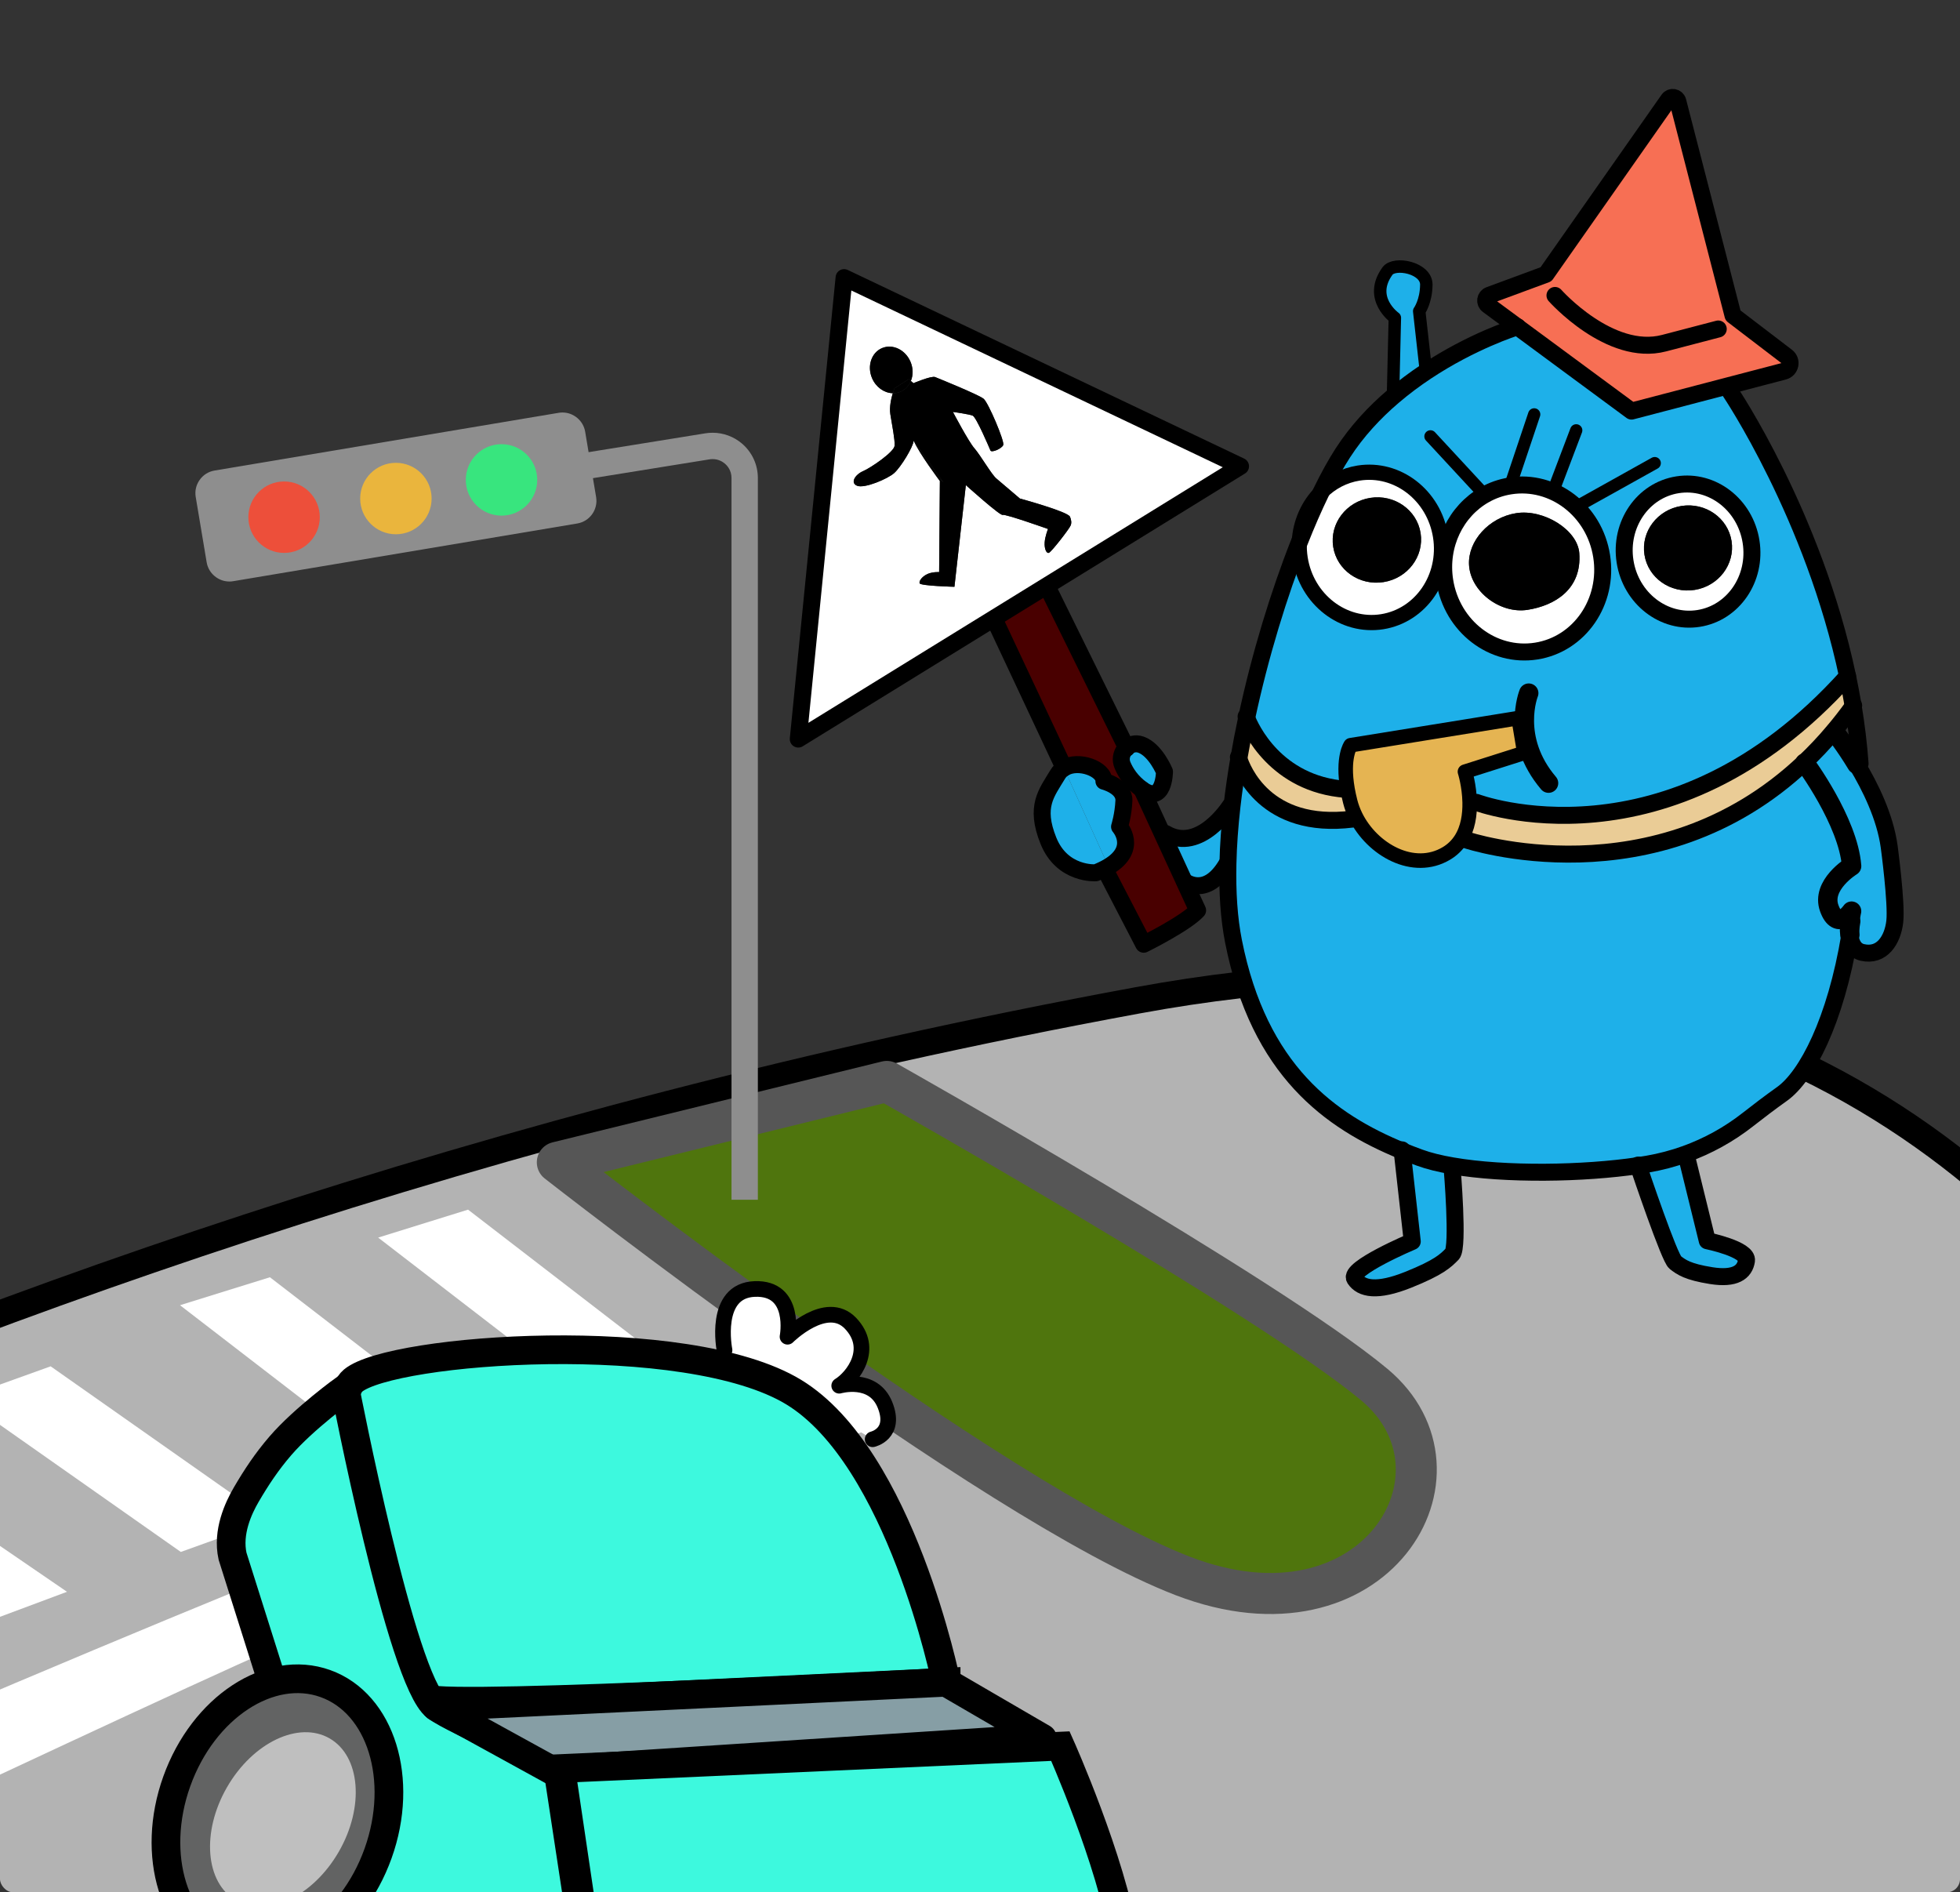 <?xml version="1.0" encoding="UTF-8"?><svg id="_圖層_2" xmlns="http://www.w3.org/2000/svg" xmlns:xlink="http://www.w3.org/1999/xlink" viewBox="0 0 1087.09 1049.45"><rect x="0" y="0" width="1087.09" height="1049.45" fill="#333333" stroke="none"/><defs><style>.cls-1{fill:#ed4f3a;}.cls-2{stroke-width:6.8px;}.cls-2,.cls-3,.cls-4,.cls-5,.cls-6,.cls-7,.cls-8,.cls-9,.cls-10,.cls-11,.cls-12{stroke:#000;}.cls-2,.cls-5,.cls-6,.cls-8,.cls-9,.cls-10,.cls-11,.cls-13,.cls-12{stroke-linecap:round;stroke-linejoin:round;}.cls-2,.cls-6,.cls-9,.cls-10,.cls-14,.cls-11,.cls-15,.cls-12{fill:none;}.cls-16,.cls-8{fill:#fff;}.cls-3{fill:#3df9de;}.cls-3,.cls-4,.cls-5{stroke-width:15.91px;}.cls-3,.cls-4,.cls-7{stroke-miterlimit:10;}.cls-4{fill:#626363;}.cls-17{fill:#eab53d;}.cls-18{fill:#eacc96;}.cls-19{fill:#bfbfbf;}.cls-5{fill:#869ea5;}.cls-20{fill:#490000;}.cls-6{stroke-width:10.76px;}.cls-7{fill:#b3b3b3;stroke-width:14.73px;}.cls-8{stroke-width:8.68px;}.cls-21{fill:#f76f54;}.cls-22{fill:#1eb0e9;}.cls-23{fill:#8e8e8e;}.cls-9{stroke-width:8.45px;}.cls-24{fill:#e5b452;}.cls-10{stroke-width:8.07px;}.cls-11{stroke-width:9.42px;}.cls-13{fill:#4f750d;stroke:#565656;stroke-width:22.76px;}.cls-15{clip-path:url(#clippath);}.cls-25{fill:#38e57e;}.cls-12{stroke-width:6.91px;}</style><clipPath id="clippath"><rect class="cls-14" width="1087.09" height="1049.45" rx="7.39" ry="7.39"/></clipPath></defs><g id="_前言"><g class="cls-15"><path class="cls-7" d="m-566.08,998.92S-95.82,688.68,630.8,554.79c621.55-114.53,690.7,543.74,690.7,543.74l-1721.03,486.59-166.55-586.19Z"/><path class="cls-16" d="m-272.98,1058.52c29.39-19.59,435.97-192.68,512.72-218.8,76.74-26.13,386.99-129,386.99-129l-4.9,34.29s-352.7,119.2-449.03,160.02c-77.39,32.79-437.6,204.11-437.6,204.11l-8.16-50.62Z"/><path class="cls-13" d="m491.85,599.74s211.61,119.15,270.39,168.13c58.78,48.99,0,146.96-106.14,106.14-106.14-40.82-346.98-229.42-346.98-229.42l182.72-44.85Z"/><path class="cls-23" d="m405.72,665.37v-400.28c0-4.22-2.31-6.81-3.69-7.98-1.1-.94-3.44-2.51-6.75-2.51-.57,0-1.15.05-1.72.14l-70.45,11.36-2.33-14.43,70.46-11.36c1.32-.21,2.67-.32,4-.32,5.95,0,11.73,2.13,16.27,5.99,5.61,4.78,8.83,11.74,8.83,19.11v400.28h-14.62Z"/><path d="m395.24,243.33c5.16,0,10.17,1.84,14.1,5.19,4.86,4.14,7.65,10.18,7.65,16.56v396.94h-7.93v-396.94c0-4.06-1.77-7.9-4.87-10.53-2.5-2.13-5.67-3.3-8.92-3.3-.75,0-1.51.06-2.25.18l-67.15,10.83-1.26-7.82,67.15-10.83c1.15-.18,2.32-.28,3.48-.28m0-6.69c-1.51,0-3.02.12-4.54.36l-73.76,11.9,3.39,21.04,73.76-11.9c.41-.07.81-.1,1.19-.1,2.2,0,3.78,1.03,4.58,1.71.94.8,2.51,2.57,2.51,5.44v403.63h21.31v-403.63c0-8.35-3.65-16.25-10.01-21.66-5.19-4.42-11.73-6.79-18.44-6.79h0Z"/><path class="cls-23" d="m127.18,322.49c-6.14,0-11.54-4.56-12.55-10.62l-6.08-36.28c-.56-3.33.22-6.7,2.2-9.47,1.98-2.78,4.91-4.61,8.24-5.17l190.91-32.02c.69-.12,1.4-.17,2.1-.17,6.14,0,11.54,4.56,12.55,10.62l6.08,36.28c1.16,6.92-3.52,13.49-10.44,14.65l-190.91,32.02c-.69.12-1.4.17-2.1.17Z"/><path d="m311.99,232.09c4.53,0,8.5,3.36,9.25,7.82l6.08,36.28c.85,5.1-2.6,9.94-7.69,10.79l-190.91,32.02c-.51.09-1.03.13-1.54.13-4.53,0-8.5-3.36-9.25-7.82l-6.08-36.28c-.41-2.45.17-4.93,1.63-6.98s3.61-3.4,6.07-3.81l190.91-32.02c.51-.09,1.03-.13,1.54-.13m0-6.69c-.87,0-1.76.07-2.65.22l-190.91,32.02c-8.71,1.46-14.65,9.79-13.19,18.5l6.08,36.28c1.31,7.83,8.16,13.41,15.85,13.41.87,0,1.76-.07,2.65-.22l190.91-32.02c8.71-1.46,14.65-9.79,13.19-18.5l-6.08-36.28c-1.31-7.83-8.16-13.41-15.85-13.41h0Z"/><circle class="cls-1" cx="157.56" cy="286.82" r="19.81"/><circle class="cls-17" cx="219.58" cy="276.48" r="19.81"/><circle class="cls-25" cx="278.16" cy="266.14" r="19.81"/><polygon class="cls-16" points="37.16 882.77 -11.76 901.04 -134.13 817.28 -85.2 799 37.16 882.77"/><polygon class="cls-16" points="149.42 843 100.28 860.67 -21.05 775.41 28.09 757.73 149.42 843"/><polygon class="cls-16" points="267.19 798.82 217.33 814.33 99.84 723.84 149.71 708.33 267.19 798.82"/><polygon class="cls-16" points="386.39 953.94 336.52 969.45 219.04 878.96 268.91 863.45 386.39 953.94"/><polygon class="cls-16" points="377.09 761.32 327.22 776.83 209.74 686.34 259.6 670.84 377.09 761.32"/><polygon class="cls-16" points="528.45 1064.97 478.58 1080.48 361.1 990 410.97 974.49 528.45 1064.97"/><path class="cls-8" d="m401.85,748.77s-6.58-33.08,16.77-33.93c23.35-.85,18.17,26.48,18.17,26.48,0,0,21.52-21.48,34.93-7.46,13.41,14.02,1.62,29.77-6.26,34.63,0,0,18.88-5.53,25.38,10.63,6.5,16.15-6.83,19.06-6.83,19.06"/><path class="cls-3" d="m524.75,932.94s-25.16-124.7-84.48-160.87c-59.32-36.17-222.95-24.3-244.42-6.44-21.47,17.87,27.75,170.77,41.1,176.51,13.35,5.74,287.8-9.21,287.8-9.21Z"/><path class="cls-3" d="m183.23,1076.01l-17.73-97.39-36.53-115.61c-2.91-13.33,3.16-26.5,7.62-34.14,5.58-9.54,11.26-18.16,18.9-27.03,13.15-15.26,35.93-31.68,35.93-31.68,0,0,31.17,161.71,50.51,176.32,10.39,7.84,67,31.68,67,31.68l12.37,81.24-138.06,16.6Z"/><polygon class="cls-5" points="241.92 946.49 306.09 981.76 578.2 964.03 524.75 932.94 241.92 946.49"/><path class="cls-3" d="m322.78,1059.95l-11.73-79.17,277.09-12.42s28.48,63.75,35.26,107.49c0,0-236.93-19.1-300.62-15.9Z"/><ellipse class="cls-4" cx="153.87" cy="1007.88" rx="78.82" ry="59.29" transform="translate(-846.85 812.81) rotate(-70.29)"/><ellipse class="cls-19" cx="156.93" cy="1008.98" rx="51.9" ry="35.79" transform="translate(-795.75 641.46) rotate(-60.06)"/></g><path class="cls-22" d="m1026,518.4c-.72-6.24.94-13.09.94-13.09,0,0-7.63,11.41-12.36-1.56-4.75-12.97,12.38-23.43,12.38-23.43-1.87-24.84-25.95-57.2-25.95-57.2l-.29-.31c5.54-5.25,11-10.98,16.28-17.29l.64.54s5.7,7.09,12.19,17.83c7.36,12.18,15.74,29.07,17.99,45.72,0,0,4.23,31.34,3.1,41.42-1.13,10.08-7.01,19.68-17.98,17.18-4.6-1.04-6.41-5.24-6.94-9.77v-.03Z"/><path class="cls-22" d="m908.63,646.42c-30.37,4.51-73.55,5.23-103.06.14-6.97-1.19-13.15-2.71-18.25-4.58-3.21-1.18-6.43-2.41-9.64-3.73-39.91-16.35-79.36-44.58-93.53-116.19-2.53-12.77-3.45-27.33-3.1-42.96.21-10.24,1-20.95,2.24-31.92.99-8.69,2.28-17.54,3.8-26.45,1.78,5.66,14.53,39.58,63.04,33.52l1.72-1.69c9.22,18.78,32.17,31.61,50.4,20.72,3.48-2.08,6.07-4.73,7.99-7.7l3.15.26s104.67,35.05,187.34-43.04l.29.31s24.08,32.36,25.95,57.2c0,0-17.12,10.45-12.38,23.43,4.73,12.97,12.36,1.56,12.36,1.56,0,0-1.67,6.85-.94,13.09v.03c-7.9,47.87-23.93,78.46-37.57,88.2-6.8,4.84-13.25,9.76-18.98,14.25-10.49,8.24-22.2,14.7-34.66,19.18-6.79,2.45-13.81,4.29-20.97,5.53-1.69.29-3.42.56-5.19.83Z"/><path class="cls-18" d="m1024.72,374.98c1.15,5.46,2.2,11.02,3.13,16.64-3.53,4.91-7.15,9.54-10.83,13.9-5.28,6.31-10.74,12.05-16.28,17.29-82.67,78.09-187.34,43.04-187.34,43.04l-3.15-.26c4-6.2,5.03-13.82,4.9-20.59h3.71s106.68,40.35,205.86-70.02Z"/><path class="cls-22" d="m772.61,219.92c6.07-5.2,12.31-9.81,18.44-13.88,25.26-16.75,48.68-24.22,50.53-24.79l63.33,46.73,53.86-14.09.89,3.44s46.26,68.54,65.05,157.66c-99.18,110.37-205.86,70.01-205.86,70.01h-3.71c-.19-9.33-2.62-17.02-2.62-17.02l32.93-10.46-3.21-19.28-93.12,15.06s-4.79,6.71-1.74,24.3l-1.02.17c-38.92-2.96-52.79-34.09-54.93-39.56,7.4-34.69,17.97-69.12,29.2-97.48-.14,2.95,0,5.97.48,9.01,3.59,22.76,23.93,38.47,45.43,35.09,21.5-3.39,36.03-24.6,32.44-47.36-3.59-22.77-23.93-38.47-45.43-35.09-8.17,1.29-15.32,5.14-20.86,10.68,4.1-8.41,8.15-15.77,12.07-21.82,7.89-12.19,17.62-22.57,27.84-31.3Zm65,49.55c-5.14.81-9.91,2.52-14.2,4.95-15.85,8.98-25.24,27.8-22.1,47.7,3.99,25.3,26.69,42.73,50.72,38.95,24.04-3.78,40.28-27.35,36.3-52.65s-26.69-42.73-50.72-38.95Zm104.48,73.51c19.3-3.04,32.33-22.1,29.11-42.57-3.22-20.47-21.48-34.6-40.77-31.56-19.3,3.03-32.32,22.09-29.11,42.56,3.22,20.48,21.49,34.61,40.77,31.57Z"/><path class="cls-21" d="m841.58,181.25l-16.26-11.99c-2.06-1.49-1.62-4.67.76-5.55l31.38-11.59,67.94-96.86c1.43-2.03,4.57-1.45,5.19.94l30.6,118.72,29.82,22.79c3.07,2.33,2.11,7.19-1.63,8.18l-30.61,8-53.86,14.09-63.33-46.73Z"/><path class="cls-22" d="m946.92,688.1s22.72,4.63,21.74,11.05c-.96,6.41-6.29,10.38-19.52,8.29-13.22-2.1-16.6-4.69-19.99-7.29-3.23-2.49-19.16-49.68-20.52-53.73,1.77-.27,3.5-.55,5.19-.83,7.16-1.24,14.18-3.09,20.97-5.53l1.01,2.83,11.11,45.21Z"/><path class="cls-16" d="m971.2,300.4c3.22,20.47-9.81,39.53-29.11,42.57-19.28,3.04-37.55-11.09-40.77-31.57-3.21-20.47,9.81-39.53,29.11-42.56,19.3-3.04,37.55,11.09,40.77,31.56Zm-31.3,26.75c13.33-2.11,22.5-14.23,20.49-27.09-2.03-12.85-14.49-21.57-27.82-19.47-13.35,2.09-22.52,14.23-20.49,27.07,2.01,12.86,14.47,21.59,27.82,19.48Z"/><path d="m960.39,300.07c2.01,12.86-7.15,24.98-20.49,27.09-13.35,2.11-25.81-6.62-27.82-19.48-2.03-12.85,7.14-24.98,20.49-27.07,13.33-2.11,25.79,6.62,27.82,19.47Z"/><path class="cls-16" d="m823.41,274.42c4.29-2.43,9.06-4.15,14.2-4.95,24.03-3.78,46.75,13.64,50.72,38.95s-12.26,48.87-36.3,52.65c-24.03,3.78-46.73-13.64-50.72-38.95-3.13-19.9,6.25-38.72,22.1-47.7Zm23.88,63.77c15.16-2.39,30.11-11.46,28.65-31.4-.95-13.03-19.83-24.6-35-22.21-15.16,2.39-26.77,15.43-26.18,28.49.68,15.02,17.35,27.51,32.52,25.12Z"/><path d="m875.94,306.8c1.46,19.93-13.49,29.01-28.65,31.4-15.18,2.39-31.84-10.1-32.52-25.12-.59-13.05,11.01-26.09,26.18-28.49,15.16-2.39,34.04,9.18,35,22.21Z"/><path class="cls-24" d="m842.24,398.22l3.21,19.28-32.93,10.46s2.44,7.69,2.62,17.03c.13,6.76-.9,14.39-4.9,20.59-1.92,2.97-4.51,5.62-7.99,7.7-18.23,10.89-41.18-1.94-50.4-20.72-1.25-2.58-2.27-5.27-2.96-8.02-.63-2.49-1.13-4.81-1.51-6.96-3.05-17.6,1.74-24.3,1.74-24.3l93.12-15.06Z"/><path class="cls-22" d="m805.38,647.76s3.73,43.96.09,47.67c-3.64,3.71-7.26,7.42-24.46,14.3-17.19,6.89-25.91,5.13-29.63-.56-3.7-5.69,31.9-20.7,31.9-20.7l-5.61-50.23c3.22,1.32,6.44,2.55,9.64,3.73,5.09,1.87,11.28,3.39,18.25,4.58l-.19,1.2Z"/><path class="cls-16" d="m798.99,297.45c3.59,22.76-10.94,43.96-32.44,47.36-21.5,3.38-41.84-12.33-45.43-35.09-.48-3.04-.63-6.06-.48-9.01,3.97-10.07,8.04-19.38,12.06-27.67,5.54-5.54,12.69-9.39,20.86-10.68,21.5-3.38,41.84,12.32,45.43,35.09Zm-31.63,25.37c13.38-2.11,22.59-14.27,20.56-27.17-2.03-12.89-14.53-21.64-27.92-19.54-13.38,2.11-22.59,14.28-20.56,27.17,2.04,12.9,14.53,21.66,27.92,19.54Z"/><path class="cls-22" d="m790.87,205.77l.18.27c-6.14,4.07-12.38,8.68-18.44,13.88l1.04-43.66s-15.15-10.75-4.08-25.96c3.86-5.29,21.61-1.83,21.53,7.56-.08,9.41-3.94,14.7-3.94,14.7l3.72,33.2Z"/><path d="m787.92,295.65c2.03,12.9-7.18,25.06-20.56,27.17-13.39,2.12-25.88-6.63-27.92-19.54-2.03-12.89,7.18-25.06,20.56-27.17,13.39-2.11,25.89,6.65,27.92,19.54Z"/><path class="cls-18" d="m751.86,452.56l-1.72,1.69c-48.5,6.06-61.26-27.86-63.04-33.52,1.28-7.48,2.73-15.02,4.34-22.54,2.14,5.47,16,36.6,54.93,39.56l1.02-.17c.38,2.15.88,4.47,1.51,6.96.69,2.75,1.71,5.44,2.96,8.02Z"/><path class="cls-16" d="m688.04,258.59l-106.52,65.69-29.31,18.07-109.47,67.52,25.41-255.9,219.88,104.63Zm-94.21,32.82q.83-2.03-.38-4.88c-1.21-2.84-27.76-10.06-27.76-10.06,0,0-10.52-8.97-13.16-11.2-2.62-2.25-8.87-13.03-12.1-16.7s-11.9-20.14-11.9-20.14c0,0,8.93,1.24,10.96,2.06,2.03.83,9.26,17.9,9.86,19.33.61,1.41,6.3-1,7.11-3.03s-8.22-23.37-10.86-25.62c-2.62-2.23-24.9-11.25-26.93-12.07-2.04-.83-12,3.39-12,3.39l-1.46-1.24c1.3-3.16,1.32-7.01-.21-10.64-2.82-6.68-9.91-10.06-15.8-7.57-5.88,2.5-8.36,9.94-5.54,16.62,2.13,5.01,6.64,8.17,11.24,8.38h.29c-.88,2.92-1.98,7.65-1.36,11.65.99,6.3,2.59,14.01,2.37,17.46-.22,3.44-13.24,12.32-17.51,14.13-4.27,1.82-7.33,6.47-3.28,8.1,4.05,1.65,16.87-3.78,20.53-7.02,3.67-3.23,10.62-14.57,10.84-18.02,0,0,.01.01.03.06,3.04,7.14,14.49,22.33,14.49,22.33l-.4,50.53s-3.45-.21-6.3.99c-2.84,1.21-5.09,3.84-4.49,5.26.61,1.43,19.27,1.9,19.27,1.9l6.33-56.39s19,17.12,20.43,16.52c1.43-.61,25.14,7.81,25.14,7.81,0,0-1.65,4.05-1.86,7.51-.22,3.44.99,6.28,2.4,5.69,1.43-.6,11.22-13.14,12.03-15.17Z"/><path class="cls-22" d="m682.21,447.06l1.09.12c-1.24,10.97-2.03,21.68-2.24,31.92h-.6c-11.37,19.38-23.44,9.68-23.44,9.68l-.11.05-11.85-25.86,1.53-.71c18.96,11.1,35.63-15.21,35.63-15.21Z"/><path class="cls-20" d="m656.9,488.84l7.33,16.01-30.91-67.1c.08.06.17.13.25.17l11.48,25.05,11.85,25.86Z"/><path class="cls-20" d="m597.85,359.93l25.71,56.11c-1.63,2.25-2.21,5.3-.99,8.25,1.71,4.13,4.89,9.18,10.76,13.46l30.91,67.1-29.87,18.78s-.03.01-.03.01l-19.5-43.04c16.8-10.03,6.12-22.13,6.12-22.13,0,0,2.08-6.58,2.41-14.47.33-7.87-11.08-10.76-11.08-10.76.27-6.71-14.04-12.27-22.11-7.33l-2.95-6.31-35-77.26,29.31-18.07,16.32,35.64Z"/><path class="cls-22" d="m624.81,414.65c2.07-1.89,5.03-2.74,8.07-1.65,8.06,2.91,12.99,14.96,12.99,14.96,0,0-.17,18.55-12.29,9.97l-10.02-21.88c.37-.51.79-.98,1.26-1.39Z"/><path class="cls-22" d="m623.55,416.04l10.02,21.88c-.08-.04-.17-.11-.25-.17-5.88-4.28-9.05-9.33-10.76-13.46-1.22-2.95-.64-6,.99-8.25Z"/><path class="cls-22" d="m612.28,433.25s11.41,2.89,11.08,10.76c-.33,7.89-2.41,14.47-2.41,14.47,0,0,10.68,12.11-6.12,22.13l-24.75-54.65.08-.04c8.07-4.94,22.38.62,22.11,7.33Z"/><path class="cls-22" d="m590.09,425.96l24.75,54.65c-1.96,1.18-4.31,2.32-7.08,3.42,0,0-18.57,1.35-26.27-17.78-7.7-19.13-1.04-26.44,5.16-36.79.9-1.5,2.08-2.65,3.44-3.5Z"/><path d="m593.45,286.52q1.21,2.86.38,4.88c-.82,2.03-10.6,14.57-12.03,15.17-1.41.6-2.62-2.25-2.4-5.69.21-3.45,1.86-7.51,1.86-7.51,0,0-23.71-8.42-25.14-7.81-1.43.6-20.43-16.52-20.43-16.52l-6.33,56.39s-18.66-.48-19.27-1.9c-.6-1.41,1.65-4.05,4.49-5.26,2.84-1.19,6.3-.99,6.3-.99l.4-50.53s-11.45-15.18-14.49-22.33c.67,1.09,11.43,18.81,16.52,23.16l-16.55-23.21c-.22,3.45-7.16,14.79-10.84,18.02-3.66,3.23-16.47,8.66-20.53,7.02-4.05-1.63-.99-6.28,3.28-8.1,4.27-1.81,17.29-10.69,17.51-14.13.22-3.45-1.38-11.17-2.37-17.46-.62-4.01.48-8.73,1.36-11.65,1.45.03,2.9-.23,4.27-.82,2.69-1.14,4.68-3.32,5.75-5.98l1.46,1.24s9.96-4.22,12-3.39c2.03.82,24.31,9.84,26.93,12.07,2.64,2.25,11.68,23.59,10.86,25.62s-6.5,4.44-7.11,3.03c-.6-1.43-7.83-18.5-9.86-19.33-2.03-.82-10.96-2.06-10.96-2.06,0,0,8.66,16.47,11.9,20.14s9.48,14.45,12.1,16.7c2.64,2.23,13.16,11.2,13.16,11.2,0,0,26.55,7.21,27.76,10.06Z"/><path class="cls-20" d="m587.22,419.61l2.95,6.31-.08.04-2.87-6.35Z"/><path d="m506.76,244.37l16.55,23.21c-5.09-4.35-15.85-22.06-16.52-23.16-.01-.04-.03-.06-.03-.06Z"/><path d="m505,200.63c1.53,3.63,1.52,7.47.21,10.64l-1.16-.99-7.93,5.04s-.43,1.08-.94,2.75h-.29c-4.6-.21-9.11-3.37-11.24-8.38-2.82-6.68-.34-14.12,5.54-16.62,5.9-2.5,12.98.89,15.8,7.57Z"/><path d="m504.05,210.27l1.16.99c-1.08,2.66-3.07,4.84-5.75,5.98-1.37.58-2.83.85-4.27.82.51-1.67.94-2.75.94-2.75l7.93-5.04Z"/><path class="cls-11" d="m841.58,181.25l-16.26-11.99c-2.06-1.49-1.62-4.67.76-5.55l31.38-11.59,67.94-96.86c1.43-2.03,4.57-1.45,5.19.94l30.6,118.72,29.82,22.79c3.07,2.33,2.11,7.19-1.63,8.18l-30.61,8-53.86,14.09-63.33-46.73Z"/><path class="cls-11" d="m862.45,163.85s30.44,34.32,60.5,26.46l30.06-7.86"/><path class="cls-11" d="m1026,518.43c-7.9,47.87-23.93,78.46-37.57,88.2-6.8,4.84-13.25,9.76-18.98,14.25-10.49,8.24-22.2,14.7-34.66,19.18-6.79,2.45-13.81,4.29-20.97,5.53-1.69.29-3.42.56-5.19.83-30.37,4.51-73.55,5.23-103.06.14-6.97-1.19-13.15-2.71-18.25-4.58-3.21-1.18-6.43-2.41-9.64-3.73-39.91-16.35-79.36-44.58-93.53-116.19-2.53-12.77-3.45-27.33-3.1-42.96.21-10.24,1-20.95,2.24-31.92.99-8.69,2.28-17.54,3.8-26.45,1.28-7.48,2.73-15.02,4.34-22.54,7.4-34.69,17.97-69.12,29.2-97.48,3.97-10.07,8.04-19.38,12.06-27.67,4.1-8.41,8.15-15.77,12.07-21.82,7.89-12.19,17.62-22.57,27.84-31.3,6.07-5.2,12.31-9.81,18.44-13.88,25.26-16.75,48.68-24.22,50.53-24.79l.13-.04"/><path class="cls-11" d="m1027.15,510.9c-.36,2.55-.74,5.04-1.14,7.5"/><path class="cls-11" d="m959.67,217.32s46.26,68.54,65.05,157.66c1.15,5.46,2.2,11.02,3.13,16.64,1.72,10.4,3.04,21.04,3.82,31.84"/><path class="cls-12" d="m772.58,220.9l.02-.98,1.04-43.66s-15.15-10.75-4.08-25.96c3.86-5.29,21.61-1.83,21.53,7.56-.08,9.41-3.94,14.7-3.94,14.7l3.72,33.2"/><path class="cls-11" d="m837.61,269.47c24.03-3.78,46.75,13.64,50.72,38.95s-12.26,48.87-36.3,52.65c-24.03,3.78-46.73-13.64-50.72-38.95-3.13-19.9,6.25-38.72,22.1-47.7,4.29-2.43,9.06-4.15,14.2-4.95Z"/><path class="cls-11" d="m971.2,300.4c3.22,20.47-9.81,39.53-29.11,42.57-19.28,3.04-37.55-11.09-40.77-31.57-3.21-20.47,9.81-39.53,29.11-42.56,19.3-3.04,37.55,11.09,40.77,31.56Z"/><path class="cls-9" d="m732.7,273.03c5.54-5.54,12.69-9.39,20.86-10.68,21.5-3.38,41.84,12.32,45.43,35.09,3.59,22.76-10.94,43.96-32.44,47.36-21.5,3.38-41.84-12.33-45.43-35.09-.48-3.04-.63-6.06-.48-9.01.5-10.73,4.96-20.59,12.06-27.67Z"/><polyline class="cls-2" points="793.39 242 823.41 274.42 823.71 274.76"/><line class="cls-2" x1="837.61" y1="269.47" x2="850.92" y2="229.81"/><line class="cls-2" x1="861.76" y1="271.53" x2="874.23" y2="238.66"/><line class="cls-2" x1="875.55" y1="280.38" x2="917.77" y2="256.84"/><path class="cls-10" d="m747.38,437.58c-3.05-17.6,1.74-24.3,1.74-24.3l93.12-15.06,3.21,19.28-32.93,10.46s2.44,7.69,2.62,17.03c.13,6.76-.9,14.39-4.9,20.59-1.92,2.97-4.51,5.62-7.99,7.7-18.23,10.89-41.18-1.94-50.4-20.72-1.25-2.58-2.27-5.27-2.96-8.02-.63-2.49-1.13-4.81-1.51-6.96Z"/><path class="cls-11" d="m777.62,637.69l.06.56,5.61,50.23s-35.6,15.01-31.9,20.7c3.71,5.69,12.43,7.44,29.63.56,17.19-6.89,20.82-10.59,24.46-14.3,3.64-3.71-.09-47.67-.09-47.67"/><path class="cls-11" d="m935.81,642.89l11.11,45.21s22.72,4.63,21.74,11.05c-.96,6.41-6.29,10.38-19.52,8.29-13.22-2.1-16.6-4.69-19.99-7.29-3.23-2.49-19.16-49.68-20.52-53.73-.07-.18-.09-.28-.09-.28"/><path class="cls-6" d="m1029.83,423.87c-6.48-10.74-12.19-17.83-12.19-17.83"/><path class="cls-11" d="m1026,518.4v.03c.53,4.52,2.34,8.72,6.94,9.77,10.97,2.51,16.85-7.1,17.98-17.18,1.13-10.08-3.1-41.42-3.1-41.42-2.25-16.65-10.63-33.54-17.99-45.72"/><path class="cls-6" d="m1001.02,423.11s24.08,32.36,25.95,57.2c0,0-17.12,10.45-12.38,23.43,4.73,12.97,12.36,1.56,12.36,1.56,0,0-1.67,6.85-.94,13.09"/><path class="cls-6" d="m847.89,384.4s-10.14,25.07,10.99,49.91"/><path class="cls-11" d="m682.21,447.06s-16.67,26.31-35.63,15.21"/><path class="cls-11" d="m657.02,488.78s12.07,9.7,23.44-9.69"/><path class="cls-11" d="m614.84,480.61c-1.96,1.18-4.31,2.32-7.08,3.42,0,0-18.57,1.35-26.27-17.78-7.7-19.13-1.04-26.44,5.16-36.79.9-1.5,2.08-2.65,3.44-3.5l.08-.04c8.07-4.94,22.38.62,22.11,7.33,0,0,11.41,2.89,11.08,10.76-.33,7.89-2.41,14.47-2.41,14.47,0,0,10.68,12.11-6.12,22.13Z"/><path class="cls-11" d="m633.58,437.92c12.13,8.58,12.29-9.97,12.29-9.97,0,0-4.92-12.06-12.99-14.96-3.04-1.09-6-.24-8.07,1.65-.46.41-.89.88-1.26,1.39-1.63,2.25-2.21,5.3-.99,8.25,1.71,4.13,4.89,9.18,10.76,13.46.08.06.17.13.25.17Z"/><polyline class="cls-11" points="552.23 345.05 587.22 419.61 590.17 425.92"/><polyline class="cls-11" points="581.52 326.79 597.85 359.93 624.81 414.65 624.95 414.91"/><path class="cls-11" d="m614.26,484.9l20.08,38.75s.01,0,.03-.01c.87-.44,23.32-11.61,29.87-18.78l-30.91-67.1"/><polygon class="cls-11" points="581.53 324.28 688.04 258.59 468.16 153.96 442.75 409.87 552.22 342.35 581.53 324.28"/><path class="cls-11" d="m691.13,397.36s.09.29.31.83c2.14,5.47,16,36.6,54.93,39.56"/><path class="cls-11" d="m686.86,419.93s.07.28.24.8c1.78,5.66,14.53,39.58,63.04,33.52"/><path class="cls-11" d="m813.39,465.84s104.67,35.05,187.34-43.04c5.54-5.25,11-10.98,16.28-17.29,3.69-4.36,7.31-8.99,10.83-13.9.09-.12.18-.25.27-.37"/><path class="cls-11" d="m818.86,444.98s106.68,40.36,205.86-70.01"/></g></svg>